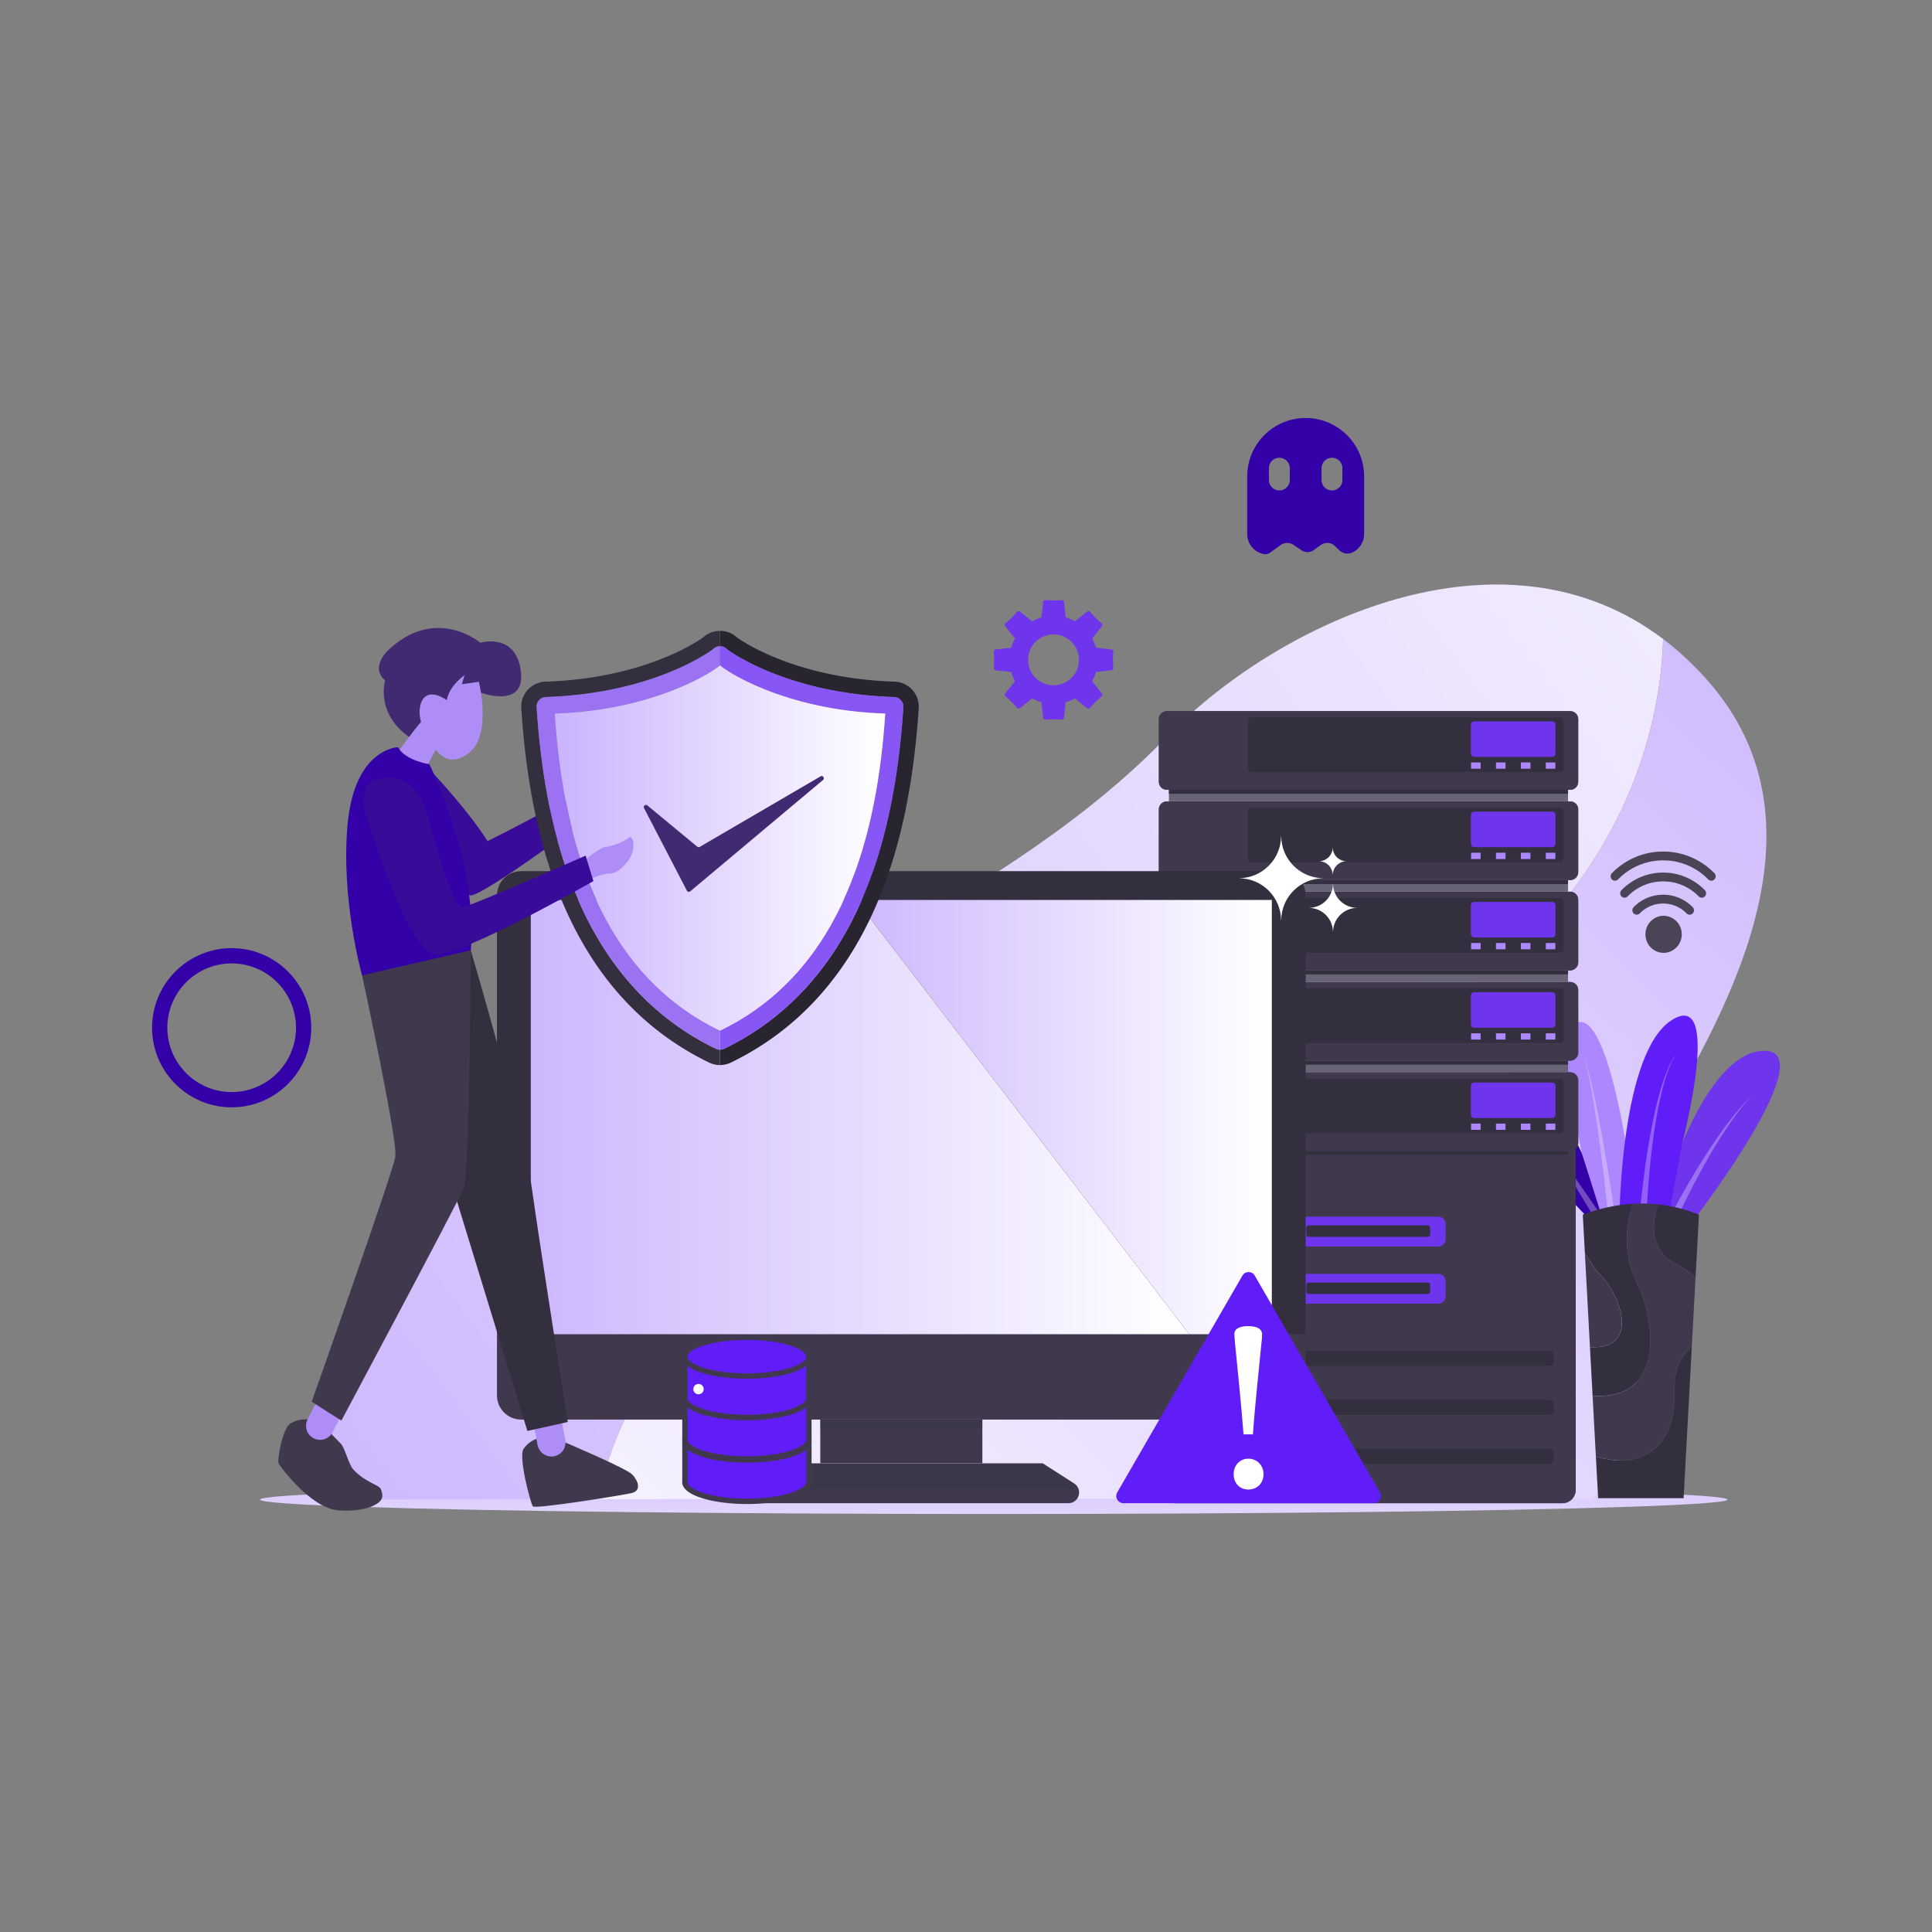 <svg xmlns="http://www.w3.org/2000/svg" viewBox="0 0 2000 2000"><rect x="0" y="0" width="2000" height="2000" fill="#808080" stroke="none"/><linearGradient id="a" x1="1028.679" x2="1028.679" y1="1480.152" y2="1679.587" gradientUnits="userSpaceOnUse"><stop class="stopColorb3cdfd svgShape" offset="0" stop-color="#cab3fd"/><stop class="stopColorffffff svgShape" offset=".987" stop-color="#fff"/></linearGradient><ellipse cx="1028.68" cy="1552.38" fill="url(#a)" rx="759.5" ry="14.9"/><linearGradient id="b" x1="223.516" x2="2218.627" y1="1688.727" y2="205.956" gradientUnits="userSpaceOnUse"><stop class="stopColorb3cdfd svgShape" offset="0" stop-color="#cab3fd"/><stop class="stopColorffffff svgShape" offset=".987" stop-color="#fff"/></linearGradient><path fill="url(#b)" d="M849.87 1257.82c91.84-53.91 195.15-85.11 298.75-109.76 132.29-31.48 271.44-54.98 382.65-133.24 113.42-79.81 186.09-214.67 190.44-353.28-40.91-30.95-85.61-47.78-131.46-53.83-117.29-15.49-242.11 39.41-330.23 108.33-19.52 15.27-37.24 31.22-52.67 47.25C1084.86 890.48 887 996.48 576.07 1142.52c-310.93 146.04-221.42 409.86-221.42 409.86s108.3-.23 262.87-.48h2.08c3.99-21.42 10.35-42.47 18.46-62.66 39.68-98.83 119.97-177.51 211.81-231.42z"/><linearGradient id="c" x1="2031.445" x2="594.714" y1="565.167" y2="2076.727" gradientUnits="userSpaceOnUse"><stop class="stopColorb3cdfd svgShape" offset="0" stop-color="#cab3fd"/><stop class="stopColorffffff svgShape" offset=".987" stop-color="#fff"/></linearGradient><path fill="url(#c)" d="M1647.82 1552.38c18.61-20.77 30.24-43.01 37.16-65.92 27.36-90.53-18.9-191.57.53-254.43 4.27-13.8 13.85-32.26 26.14-54.31 62.66-112.42 195.74-318.13 53.95-475.68-14.02-15.57-28.7-29.01-43.9-40.5-4.35 138.61-77.02 273.47-190.44 353.28-111.21 78.25-250.36 101.76-382.65 133.24-103.6 24.65-206.91 55.85-298.75 109.76-91.84 53.91-172.13 132.59-211.81 231.42-8.11 20.2-14.47 41.25-18.46 62.66 145.64-.23 331.9-.47 507.34-.54 232.71-.11 446.36.09 520.89 1.02z"/><ellipse cx="1722.15" cy="967.21" fill="#4a4456" class="color444c56 svgShape" rx="18.81" ry="19.17"/><path fill="#4a4456" d="M1691.13 939.09c-1.75 1.78-1.75 4.67 0 6.45a4.42 4.42 0 0 0 6.33 0 33.868 33.868 0 0 1 48.48 0c.87.89 2.02 1.34 3.17 1.34s2.29-.45 3.17-1.34c1.75-1.78 1.75-4.67 0-6.45-16.86-17.18-44.3-17.18-61.15 0z" class="color444c56 svgShape"/><path fill="#4a4456" d="M1721.7 903.29c-16.3 0-31.62 6.47-43.14 18.21-1.75 1.78-1.75 4.67 0 6.45a4.42 4.42 0 0 0 6.33 0c9.83-10.02 22.9-15.53 36.81-15.53s26.98 5.52 36.81 15.53c.87.89 2.02 1.34 3.17 1.34s2.29-.45 3.17-1.34c1.75-1.78 1.75-4.67 0-6.45-11.53-11.74-26.85-18.21-43.15-18.21z" class="color444c56 svgShape"/><path fill="#4a4456" d="M1774.75 903.91c-14.17-14.44-33.01-22.39-53.05-22.39s-38.88 7.95-53.05 22.39c-1.75 1.78-1.75 4.67 0 6.45a4.42 4.42 0 0 0 6.33 0c12.48-12.71 29.07-19.71 46.71-19.71 17.65 0 34.23 7 46.71 19.71.87.89 2.02 1.34 3.17 1.34s2.29-.45 3.17-1.34a4.609 4.609 0 0 0 .01-6.45z" class="color444c56 svgShape"/><path fill="#3400a7" d="M239.82 981.52c-45.42 0-82.38 36.96-82.38 82.38 0 45.43 36.96 82.38 82.38 82.38 45.43 0 82.38-36.95 82.38-82.38 0-45.42-36.96-82.38-82.38-82.38zm0 15.8c36.71 0 66.58 29.86 66.58 66.58 0 36.71-29.87 66.58-66.58 66.58-36.72 0-66.58-29.87-66.58-66.58-.01-36.71 29.86-66.58 66.58-66.58zm1111.8-564.6c-33.43 0-60.53 27.1-60.53 60.53v59.49c0 10.32 7.37 18.92 17.12 20.82 2.37.46 4.83-.14 6.78-1.57l10.5-7.65c4.05-2.95 9.52-3.05 13.68-.24l8.13 5.49a11.18 11.18 0 0 0 12.79-.2l7.25-5.23a11.354 11.354 0 0 1 14.51 1.03l4.61 4.44c3.58 3.46 8.94 4.44 13.45 2.33 7.23-3.38 12.24-10.72 12.24-19.23v-59.49c.01-33.42-27.1-60.52-60.53-60.52zm-16.43 64.17c0 5.96-4.83 10.8-10.8 10.8s-10.8-4.84-10.8-10.8v-12.21c0-5.96 4.84-10.8 10.8-10.8s10.8 4.84 10.8 10.8v12.21zm54.47 0c0 5.96-4.84 10.8-10.8 10.8-5.96 0-10.8-4.84-10.8-10.8v-12.21c0-5.96 4.84-10.8 10.8-10.8 5.96 0 10.8 4.84 10.8 10.8v12.21z" class="color00a79d svgShape"/><path fill="#6f35ed" d="M1715.27 1258.73s43.13-166.71 109.03-170.9-67.78 170.9-67.78 170.9h-41.25z" class="color5035ed svgShape"/><path fill="#ac87fd" d="M1682.36 1180.21s-18.46-120.68-45.59-122.25-14.54 62.36-4.85 107.94 15.99 92.82 15.99 92.82h37.31l-2.86-78.51z" class="color9892ff svgShape"/><path fill="#3400a7" d="M1637.39 1193.54s-28.25-63.79-57.32-59.08c-29.08 4.72-16.1 42.52 20.2 80.5 31.69 33.14 41.6 43.76 41.6 43.76h16.22l-20.7-65.18z" class="color00a79d svgShape"/><path fill="#fff" d="M1730.11 1256.98c5.83-11.16 11.93-22 18.21-32.78 6.3-10.75 12.76-21.4 19.56-31.78 6.82-10.37 13.76-20.65 21.29-30.43 7.51-9.78 15.38-19.28 24.11-27.77-8.33 8.95-15.72 18.81-22.74 28.93-7.04 10.11-13.47 20.7-19.77 31.36-6.28 10.67-12.21 21.59-17.97 32.59-5.73 11.01-11.33 22.16-16.54 33.39l-6.15-3.51zm-65.23 2.23c-2.9-28.19-6.27-56.39-10.12-84.49-1.97-14.04-4.09-28.06-6.5-42.02-2.52-13.92-5.1-27.89-9.42-41.33 4.86 13.23 8.02 27.12 11.12 40.94 2.98 13.87 5.68 27.8 8.22 41.77 5.01 27.96 9.52 55.99 13.59 84.15l-6.89.98zM1650.72 1260.86l-60.52-99.88 66.25 95.62z" class="colorffffff svgShape" opacity=".3"/><path fill="#611df7" d="M1676.5 1258.73s1.45-169.85 54.28-202.86c52.82-33.01 10.82 126.89 10.82 126.89l-14.22 75.97h-50.88z" class="colorf7941d svgShape"/><path fill="#fff" d="M1697.55 1256.74c1.22-14.48 2.84-28.8 4.72-43.13 1.91-14.31 4.09-28.58 6.75-42.75 2.67-14.16 5.75-28.26 9.78-42.05 2.02-6.89 4.25-13.72 6.99-20.32 2.74-6.58 5.89-13.04 10.08-18.66-3.96 5.81-6.82 12.36-9.28 19.02-2.45 6.68-4.4 13.56-6.12 20.49-3.45 13.87-5.94 28.01-8.03 42.19-2.08 14.19-3.68 28.46-5 42.76-1.29 14.29-2.33 28.66-2.96 42.92l-6.93-.47z" class="colorffffff svgShape" opacity=".3"/><path fill="#342f3f" d="M1717.08 1246.79c-4.74 12.05-7.5 26.96-1.67 41.11 8.84 21.46 24.64 18.56 39.8 34.88l3.54-65.4c-13.53-5.41-27.41-8.98-41.67-10.59zm-23.03 80.17c-15.05-31.26-9.95-62.25-4.16-80.83-16.6 1.03-33.71 4.69-51.38 11.26l2.16 40.02c5 8.64 11.28 17.89 18.59 25.38 17.91 18.38 38.84 74.78-13.34 71.78l2.72 50.35c72.76 4.95 67.52-72.03 45.41-117.96z" class="color2f353f svgShape"/><path fill="#40394e" d="M1659.26 1322.79c-7.31-7.5-13.59-16.75-18.59-25.38l5.25 97.16c52.18 2.99 31.25-53.4 13.34-71.78z" class="color39414e svgShape"/><path fill="#40394e" d="M1733.11 1445.15c-1.83-39.28 18.21-50.47 18.21-50.47l3.89-71.89c-15.16-16.33-30.96-13.42-39.8-34.88-5.83-14.16-3.07-29.06 1.67-41.11-8.91-1.01-17.97-1.23-27.19-.66-5.79 18.58-10.89 49.58 4.16 80.83 22.11 45.92 27.35 122.91-45.4 117.96l3.4 62.87c61.21 18.03 82.74-26.57 81.06-62.65z" class="color39414e svgShape"/><path fill="#342f3f" d="m1742.87 1550.95 8.45-156.27s-20.04 11.19-18.21 50.47c1.68 36.08-19.84 80.68-81.06 62.64l2.33 43.16h88.49z" class="color2f353f svgShape"/><path fill="#40394e" d="M1617.39 1556.09H1216c-7.62 0-13.79-6.17-13.79-13.79v-365.19h428.96v365.19c0 7.62-6.17 13.79-13.78 13.79z" class="color39414e svgShape"/><path fill="#342f3f" d="M1604.26 1464.7h-375.12c-2.1 0-3.8-1.7-3.8-3.8v-8.05c0-2.1 1.7-3.8 3.8-3.8h375.12c2.1 0 3.8 1.7 3.8 3.8v8.05c0 2.1-1.7 3.8-3.8 3.8zm0-50.72h-375.12c-2.1 0-3.8-1.7-3.8-3.8v-8.05c0-2.1 1.7-3.8 3.8-3.8h375.12c2.1 0 3.8 1.7 3.8 3.8v8.05c0 2.09-1.7 3.8-3.8 3.8zm0 101.45h-375.12c-2.1 0-3.8-1.7-3.8-3.8v-8.05c0-2.1 1.7-3.8 3.8-3.8h375.12c2.1 0 3.8 1.7 3.8 3.8v8.05c0 2.1-1.7 3.8-3.8 3.8z" class="color2f353f svgShape"/><path fill="#40394e" d="M1625.43 817.58h-417.46a8.33 8.33 0 0 1-8.33-8.33v-64.74c0-4.6 3.73-8.33 8.33-8.33h417.46c4.6 0 8.33 3.73 8.33 8.33v64.74c0 4.6-3.73 8.33-8.33 8.33z" class="color39414e svgShape"/><path fill="#696376" d="M1210.19 817.61h413.02v11.75h-413.02z" class="color636b76 svgShape"/><path fill="#342f3f" d="M1210.19 817.61h413.02v4.11h-413.02zM1295.43 799.29h319.41c2.09 0 3.78-1.69 3.78-3.78v-49.1c0-2.09-1.69-3.78-3.78-3.78h-319.41c-2.09 0-3.78 1.69-3.78 3.78v49.1c0 2.09 1.69 3.78 3.78 3.78z" class="color2f353f svgShape"/><path fill="#a17af5" d="M1606.85 783.5h-80.77c-1.89 0-3.42-1.53-3.42-3.42v-29.91c0-1.89 1.53-3.42 3.42-3.42h80.77c1.89 0 3.42 1.53 3.42 3.42v29.91c0 1.89-1.53 3.42-3.42 3.42z" class="color7acdf5 svgShape"/><path fill="#4d1bbc" d="M1522.83 789.27h9.9v6.51h-9.9zM1574.41 789.27h9.9v6.51h-9.9zM1548.62 789.27h9.9v6.51h-9.9zM1600.2 789.27h9.9v6.51h-9.9z" class="color1b75bc svgShape"/><path fill="#40394e" d="M1625.43 911.05h-417.46a8.33 8.33 0 0 1-8.33-8.33v-64.74c0-4.6 3.73-8.33 8.33-8.33h417.46c4.6 0 8.33 3.73 8.33 8.33v64.74c0 4.6-3.73 8.33-8.33 8.33z" class="color39414e svgShape"/><path fill="#696376" d="M1210.19 911.08h413.02v11.75h-413.02z" class="color636b76 svgShape"/><path fill="#342f3f" d="M1210.19 911.08h413.02v4.11h-413.02zM1295.43 892.76h319.41c2.09 0 3.78-1.69 3.78-3.78v-49.1c0-2.09-1.69-3.78-3.78-3.78h-319.41c-2.09 0-3.78 1.69-3.78 3.78v49.1c0 2.08 1.69 3.78 3.78 3.78z" class="color2f353f svgShape"/><path fill="#a17af5" d="M1606.85 876.97h-80.77c-1.89 0-3.42-1.53-3.42-3.42v-29.91c0-1.89 1.53-3.42 3.42-3.42h80.77c1.89 0 3.42 1.53 3.42 3.42v29.91c0 1.89-1.53 3.42-3.42 3.42z" class="color7acdf5 svgShape"/><path fill="#4d1bbc" d="M1522.83 882.74h9.9v6.51h-9.9zM1574.41 882.74h9.9v6.51h-9.9zM1548.62 882.74h9.9v6.51h-9.9zM1600.2 882.74h9.9v6.51h-9.9z" class="color1b75bc svgShape"/><path fill="#40394e" d="M1625.43 1004.52h-417.46a8.33 8.33 0 0 1-8.33-8.33v-64.74c0-4.6 3.73-8.33 8.33-8.33h417.46c4.6 0 8.33 3.73 8.33 8.33v64.74c0 4.6-3.73 8.33-8.33 8.33z" class="color39414e svgShape"/><path fill="#696376" d="M1210.19 1004.55h413.02v11.75h-413.02z" class="color636b76 svgShape"/><path fill="#342f3f" d="M1210.19 1004.55h413.02v4.11h-413.02zM1295.43 986.23h319.41c2.09 0 3.78-1.69 3.78-3.78v-49.1c0-2.09-1.69-3.78-3.78-3.78h-319.41c-2.09 0-3.78 1.69-3.78 3.78v49.1c0 2.08 1.69 3.78 3.78 3.78z" class="color2f353f svgShape"/><path fill="#a17af5" d="M1606.85 970.44h-80.77c-1.89 0-3.42-1.53-3.42-3.42v-29.91c0-1.89 1.53-3.42 3.42-3.42h80.77c1.89 0 3.42 1.53 3.42 3.42v29.91c0 1.89-1.53 3.42-3.42 3.42z" class="color7acdf5 svgShape"/><path fill="#4d1bbc" d="M1522.83 976.2h9.9v6.51h-9.9zM1574.41 976.2h9.9v6.51h-9.9zM1548.62 976.2h9.9v6.51h-9.9zM1600.2 976.2h9.9v6.51h-9.9z" class="color1b75bc svgShape"/><path fill="#40394e" d="M1625.43 1097.99h-417.46a8.33 8.33 0 0 1-8.33-8.33v-64.73c0-4.6 3.73-8.33 8.33-8.33h417.46c4.6 0 8.33 3.73 8.33 8.33v64.73c0 4.6-3.73 8.33-8.33 8.33z" class="color39414e svgShape"/><path fill="#696376" d="M1210.19 1098.01h413.02v11.75h-413.02z" class="color636b76 svgShape"/><path fill="#342f3f" d="M1210.19 1098.01h413.02v4.11h-413.02zM1295.43 1079.69h319.41c2.09 0 3.78-1.69 3.78-3.78v-49.1c0-2.09-1.69-3.78-3.78-3.78h-319.41c-2.09 0-3.78 1.69-3.78 3.78v49.1c0 2.09 1.69 3.78 3.78 3.78z" class="color2f353f svgShape"/><path fill="#a17af5" d="M1606.85 1063.91h-80.77c-1.89 0-3.42-1.53-3.42-3.42v-29.91c0-1.89 1.53-3.42 3.42-3.42h80.77c1.89 0 3.42 1.53 3.42 3.42v29.91c0 1.88-1.53 3.42-3.42 3.42z" class="color7acdf5 svgShape"/><path fill="#4d1bbc" d="M1522.83 1069.67h9.9v6.51h-9.9zM1574.41 1069.67h9.9v6.51h-9.9zM1548.62 1069.67h9.9v6.51h-9.9zM1600.2 1069.67h9.9v6.51h-9.9z" class="color1b75bc svgShape"/><path fill="#342f3f" d="M1210.19 1191.48h413.02v4.11h-413.02z" class="color2f353f svgShape"/><path fill="#40394e" d="M1625.43 1191.45h-417.46a8.33 8.33 0 0 1-8.33-8.33v-64.74c0-4.6 3.73-8.33 8.33-8.33h417.46c4.6 0 8.33 3.73 8.33 8.33v64.74c0 4.6-3.73 8.33-8.33 8.33z" class="color39414e svgShape"/><path fill="#342f3f" d="M1295.43 1173.16h319.41c2.09 0 3.78-1.69 3.78-3.78v-49.1c0-2.09-1.69-3.78-3.78-3.78h-319.41c-2.09 0-3.78 1.69-3.78 3.78v49.1c0 2.09 1.69 3.78 3.78 3.78z" class="color2f353f svgShape"/><path fill="#a17af5" d="M1606.85 1157.37h-80.77c-1.89 0-3.42-1.53-3.42-3.42v-29.91c0-1.89 1.53-3.42 3.42-3.42h80.77c1.89 0 3.42 1.53 3.42 3.42v29.91c0 1.89-1.53 3.42-3.42 3.42z" class="color7acdf5 svgShape"/><path fill="#4d1bbc" d="M1522.83 1163.14h9.9v6.51h-9.9zM1574.41 1163.14h9.9v6.51h-9.9zM1548.62 1163.14h9.9v6.51h-9.9zM1600.2 1163.14h9.9v6.51h-9.9z" class="color1b75bc svgShape"/><path fill="#7b40fb" d="M1488.98 1290.39h-144.57c-4.15 0-7.51-3.36-7.51-7.51v-15.87c0-4.15 3.36-7.51 7.51-7.51h144.57c4.15 0 7.51 3.36 7.51 7.51v15.87c0 4.15-3.36 7.51-7.51 7.51z" class="colorfbb040 svgShape"/><path fill="#342f3f" d="M1477.92 1280.39h-123.1c-1.41 0-2.55-1.14-2.55-2.55v-6.8c0-1.41 1.14-2.55 2.55-2.55h123.1c1.41 0 2.55 1.14 2.55 2.55v6.8a2.56 2.56 0 0 1-2.55 2.55z" class="color2f353f svgShape"/><path fill="#7b40fb" d="M1488.98 1349.59h-144.57c-4.15 0-7.51-3.36-7.51-7.51v-15.87c0-4.15 3.36-7.51 7.51-7.51h144.57c4.15 0 7.51 3.36 7.51 7.51v15.87c0 4.15-3.36 7.51-7.51 7.51z" class="colorfbb040 svgShape"/><path fill="#342f3f" d="M1477.92 1339.59h-123.1c-1.41 0-2.55-1.14-2.55-2.55v-6.8c0-1.41 1.14-2.55 2.55-2.55h123.1c1.41 0 2.55 1.14 2.55 2.55v6.8a2.56 2.56 0 0 1-2.55 2.55z" class="color2f353f svgShape"/><path fill="#40394e" d="M1617.39 1556.09H1216c-7.62 0-13.79-6.17-13.79-13.79v-365.19h428.96v365.19c0 7.62-6.17 13.79-13.78 13.79z" class="color39414e svgShape"/><path fill="#342f3f" d="M1604.36 1464.7h-364.7c-2.04 0-3.7-1.7-3.7-3.8v-8.05c0-2.1 1.66-3.8 3.7-3.8h364.7c2.04 0 3.7 1.7 3.7 3.8v8.05c0 2.1-1.66 3.8-3.7 3.8zm0-50.72h-364.7c-2.04 0-3.7-1.7-3.7-3.8v-8.05c0-2.1 1.66-3.8 3.7-3.8h364.7c2.04 0 3.7 1.7 3.7 3.8v8.05c0 2.09-1.66 3.8-3.7 3.8zm0 101.45h-364.7c-2.04 0-3.7-1.7-3.7-3.8v-8.05c0-2.1 1.66-3.8 3.7-3.8h364.7c2.04 0 3.7 1.7 3.7 3.8v8.05c0 2.1-1.66 3.8-3.7 3.8z" class="color2f353f svgShape"/><path fill="#40394e" d="M1625.43 817.58h-417.46a8.33 8.33 0 0 1-8.33-8.33v-64.74c0-4.6 3.73-8.33 8.33-8.33h417.46c4.6 0 8.33 3.73 8.33 8.33v64.74c0 4.6-3.73 8.33-8.33 8.33z" class="color39414e svgShape"/><path fill="#696376" d="M1210.19 817.61h413.02v11.75h-413.02z" class="color636b76 svgShape"/><path fill="#342f3f" d="M1210.19 817.61h413.02v4.11h-413.02zM1295.43 799.29h319.41c2.09 0 3.78-1.69 3.78-3.78v-49.1c0-2.09-1.69-3.78-3.78-3.78h-319.41c-2.09 0-3.78 1.69-3.78 3.78v49.1c0 2.09 1.69 3.78 3.78 3.78z" class="color2f353f svgShape"/><path fill="#6f35ed" d="M1606.85 783.5h-80.77c-1.89 0-3.42-1.53-3.42-3.42v-29.91c0-1.89 1.53-3.42 3.42-3.42h80.77c1.89 0 3.42 1.53 3.42 3.42v29.91c0 1.89-1.53 3.42-3.42 3.42z" class="color5035ed svgShape"/><path fill="#ac87fd" d="M1522.83 789.27h9.9v6.51h-9.9zM1574.41 789.27h9.9v6.51h-9.9zM1548.62 789.27h9.9v6.51h-9.9zM1600.2 789.27h9.9v6.51h-9.9z" class="color9892ff svgShape"/><path fill="#40394e" d="M1625.43 911.05h-417.46a8.33 8.33 0 0 1-8.33-8.33v-64.74c0-4.6 3.73-8.33 8.33-8.33h417.46c4.6 0 8.33 3.73 8.33 8.33v64.74c0 4.6-3.73 8.33-8.33 8.33z" class="color39414e svgShape"/><path fill="#696376" d="M1210.19 911.08h413.02v11.75h-413.02z" class="color636b76 svgShape"/><path fill="#342f3f" d="M1210.19 911.08h413.02v4.11h-413.02zM1295.43 892.76h319.41c2.09 0 3.78-1.69 3.78-3.78v-49.1c0-2.09-1.69-3.78-3.78-3.78h-319.41c-2.09 0-3.78 1.69-3.78 3.78v49.1c0 2.08 1.69 3.78 3.78 3.78z" class="color2f353f svgShape"/><path fill="#6f35ed" d="M1606.85 876.97h-80.77c-1.89 0-3.42-1.53-3.42-3.42v-29.91c0-1.89 1.53-3.42 3.42-3.42h80.77c1.89 0 3.42 1.53 3.42 3.42v29.91c0 1.89-1.53 3.42-3.42 3.42z" class="color5035ed svgShape"/><path fill="#ac87fd" d="M1522.83 882.74h9.9v6.51h-9.9zM1574.41 882.74h9.9v6.51h-9.9zM1548.62 882.74h9.9v6.51h-9.9zM1600.2 882.74h9.9v6.51h-9.9z" class="color9892ff svgShape"/><path fill="#40394e" d="M1625.43 1004.52h-417.46a8.33 8.33 0 0 1-8.33-8.33v-64.74c0-4.6 3.73-8.33 8.33-8.33h417.46c4.6 0 8.33 3.73 8.33 8.33v64.74c0 4.6-3.73 8.33-8.33 8.33z" class="color39414e svgShape"/><path fill="#696376" d="M1210.19 1004.55h413.02v11.75h-413.02z" class="color636b76 svgShape"/><path fill="#342f3f" d="M1210.19 1004.55h413.02v4.11h-413.02zM1295.43 986.23h319.41c2.09 0 3.78-1.69 3.78-3.78v-49.1c0-2.09-1.69-3.78-3.78-3.78h-319.41c-2.09 0-3.78 1.69-3.78 3.78v49.1c0 2.08 1.69 3.78 3.78 3.78z" class="color2f353f svgShape"/><path fill="#6f35ed" d="M1606.85 970.44h-80.77c-1.89 0-3.42-1.53-3.42-3.42v-29.91c0-1.89 1.53-3.42 3.42-3.42h80.77c1.89 0 3.42 1.53 3.42 3.42v29.91c0 1.89-1.53 3.42-3.42 3.42z" class="color5035ed svgShape"/><path fill="#ac87fd" d="M1522.83 976.2h9.9v6.51h-9.9zM1574.41 976.2h9.9v6.51h-9.9zM1548.62 976.2h9.9v6.51h-9.9zM1600.2 976.2h9.9v6.51h-9.9z" class="color9892ff svgShape"/><path fill="#40394e" d="M1625.43 1097.99h-417.46a8.33 8.33 0 0 1-8.33-8.33v-64.73c0-4.6 3.73-8.33 8.33-8.33h417.46c4.6 0 8.33 3.73 8.33 8.33v64.73c0 4.6-3.73 8.33-8.33 8.33z" class="color39414e svgShape"/><path fill="#696376" d="M1210.19 1098.01h413.02v11.75h-413.02z" class="color636b76 svgShape"/><path fill="#342f3f" d="M1210.19 1098.01h413.02v4.11h-413.02zM1295.43 1079.69h319.41c2.09 0 3.78-1.69 3.78-3.78v-49.1c0-2.09-1.69-3.78-3.78-3.78h-319.41c-2.09 0-3.78 1.69-3.78 3.78v49.1c0 2.09 1.69 3.78 3.78 3.78z" class="color2f353f svgShape"/><path fill="#6f35ed" d="M1606.85 1063.91h-80.77c-1.89 0-3.42-1.53-3.42-3.42v-29.91c0-1.89 1.53-3.42 3.42-3.42h80.77c1.89 0 3.42 1.53 3.42 3.42v29.91c0 1.88-1.53 3.42-3.42 3.42z" class="color5035ed svgShape"/><path fill="#ac87fd" d="M1522.83 1069.67h9.9v6.51h-9.9zM1574.41 1069.67h9.9v6.51h-9.9zM1548.62 1069.67h9.9v6.51h-9.9zM1600.2 1069.67h9.9v6.51h-9.9z" class="color9892ff svgShape"/><path fill="#342f3f" d="M1210.19 1191.48h413.02v4.11h-413.02z" class="color2f353f svgShape"/><path fill="#40394e" d="M1625.43 1191.45h-417.46a8.33 8.33 0 0 1-8.33-8.33v-64.74c0-4.6 3.73-8.33 8.33-8.33h417.46c4.6 0 8.33 3.73 8.33 8.33v64.74c0 4.6-3.73 8.33-8.33 8.33z" class="color39414e svgShape"/><path fill="#342f3f" d="M1295.43 1173.16h319.41c2.09 0 3.78-1.69 3.78-3.78v-49.1c0-2.09-1.69-3.78-3.78-3.78h-319.41c-2.09 0-3.78 1.69-3.78 3.78v49.1c0 2.09 1.69 3.78 3.78 3.78z" class="color2f353f svgShape"/><path fill="#6f35ed" d="M1606.85 1157.37h-80.77c-1.89 0-3.42-1.53-3.42-3.42v-29.91c0-1.89 1.53-3.42 3.42-3.42h80.77c1.89 0 3.42 1.53 3.42 3.42v29.91c0 1.89-1.53 3.42-3.42 3.42z" class="color5035ed svgShape"/><path fill="#ac87fd" d="M1522.83 1163.14h9.9v6.51h-9.9zM1574.41 1163.14h9.9v6.51h-9.9zM1548.62 1163.14h9.9v6.51h-9.9zM1600.2 1163.14h9.9v6.51h-9.9z" class="color9892ff svgShape"/><path fill="#6f35ed" d="M1488.98 1290.39h-144.57c-4.15 0-7.51-3.36-7.51-7.51v-15.87c0-4.15 3.36-7.51 7.51-7.51h144.57c4.15 0 7.51 3.36 7.51 7.51v15.87c0 4.15-3.36 7.51-7.51 7.51z" class="color5035ed svgShape"/><path fill="#342f3f" d="M1477.92 1280.39h-123.1c-1.41 0-2.55-1.14-2.55-2.55v-6.8c0-1.41 1.14-2.55 2.55-2.55h123.1c1.41 0 2.55 1.14 2.55 2.55v6.8a2.56 2.56 0 0 1-2.55 2.55z" class="color2f353f svgShape"/><path fill="#6f35ed" d="M1488.98 1349.59h-144.57c-4.15 0-7.51-3.36-7.51-7.51v-15.87c0-4.15 3.36-7.51 7.51-7.51h144.57c4.15 0 7.51 3.36 7.51 7.51v15.87c0 4.15-3.36 7.51-7.51 7.51z" class="color5035ed svgShape"/><path fill="#342f3f" d="M1477.92 1339.59h-123.1c-1.41 0-2.55-1.14-2.55-2.55v-6.8c0-1.41 1.14-2.55 2.55-2.55h123.1c1.41 0 2.55 1.14 2.55 2.55v6.8a2.56 2.56 0 0 1-2.55 2.55z" class="color2f353f svgShape"/><path fill="#40394e" d="M1114.47 1537.87c-.69-.79-1.51-1.51-2.49-2.14l-32.54-20.86h-292.8l-32.54 20.86c-.98.63-1.81 1.36-2.49 2.14-5.88 6.72-1.4 18.22 8.59 18.22H1105.9c9.97 0 14.45-11.5 8.57-18.22z" class="color39414e svgShape"/><path fill="#342f3f" d="M1351.62 926.87c0-13.84-11.22-25.05-25.05-25.05H539.5c-13.84 0-25.05 11.22-25.05 25.05v454.31h837.17V926.87z" class="color2f353f svgShape"/><linearGradient id="d" x1="549.494" x2="1231.775" y1="1156.804" y2="1156.804" gradientUnits="userSpaceOnUse"><stop class="stopColorb7d6fd svgShape" offset="0" stop-color="#cdb7fd"/><stop class="stopColorffffff svgShape" offset=".987" stop-color="#fff"/></linearGradient><path fill="url(#d)" d="M549.49 931.62v450.37h682.28L886.1 931.62z"/><linearGradient id="e" x1="886.101" x2="1316.581" y1="1156.804" y2="1156.804" gradientUnits="userSpaceOnUse"><stop class="stopColorb7d6fd svgShape" offset="0" stop-color="#cdb7fd"/><stop class="stopColorffffff svgShape" offset=".987" stop-color="#fff"/></linearGradient><path fill="url(#e)" d="M1316.58 931.62H886.1l345.67 450.37h84.81z"/><path fill="#40394e" d="M849.14 1469.6h167.79v45.13H849.14z" class="color39414e svgShape"/><path fill="#342f3f" d="M849.14 1469.6h167.79v9.46H849.14zM760.19 1541.79H1105.89c3.7 0 6.65-1.59 8.59-3.92-.69-.79-1.51-1.51-2.49-2.14l-32.54-20.86H786.64l-32.54 20.86c-.98.63-1.81 1.36-2.49 2.14 1.93 2.34 4.88 3.92 8.58 3.92z" class="color2f353f svgShape" opacity=".3"/><path fill="#40394e" d="M539.5 1469.55h787.07c13.84 0 25.05-11.22 25.05-25.05v-63.31H514.45v63.31c0 13.83 11.22 25.05 25.05 25.05z" class="color39414e svgShape"/><path fill="#611df7" d="M1286.14 1320.52 1156.54 1545c-2.85 4.93.71 11.09 6.4 11.09h259.2c5.69 0 9.25-6.16 6.4-11.09l-129.6-224.48c-2.84-4.93-9.95-4.93-12.8 0z" class="colorf7941d svgShape"/><path fill="#fff" d="M1292.3 1541.96c-8.98 0-15.22-6.49-15.22-15.97 0-8.98 6.24-15.97 15.22-15.97s15.72 6.98 15.72 15.97c-.01 9.48-6.74 15.97-15.72 15.97zm-.25-169.15c6.74 0 14.22 1.5 14.47 8.48 0 2.5-.25 5.99-.75 9.73-1.75 19.21-6.74 64.12-8.73 93.81h-9.73c-2.25-29.69-6.74-73.35-8.73-93.56-.25-3.24-.75-7.73-.75-10.23 0-6.49 7.23-8.23 14.22-8.23z" class="colorffffff svgShape"/><path fill="#6f35ed" d="M1152.49 674.77c.11-1.24-.77-2.35-2.01-2.48-5.33-.59-10.66-1.18-15.99-1.76-.96-3.37-2.3-6.59-3.97-9.6 3.35-4.18 6.7-8.37 10.06-12.55.78-.97.62-2.38-.33-3.18-4.25-3.57-8.18-7.5-11.75-11.75-.8-.96-2.21-1.11-3.18-.33-4.18 3.35-8.37 6.7-12.55 10.06a45.256 45.256 0 0 0-9.6-3.97l-1.77-15.99a2.277 2.277 0 0 0-2.48-2.01c-5.53.48-11.09.48-16.62 0-1.24-.11-2.35.77-2.48 2.01-.59 5.33-1.18 10.66-1.76 15.99-3.38.96-6.59 2.3-9.6 3.97-4.18-3.35-8.37-6.7-12.55-10.06-.97-.78-2.38-.62-3.18.33a96.599 96.599 0 0 1-11.75 11.75c-.95.8-1.11 2.21-.33 3.18 3.35 4.18 6.7 8.37 10.06 12.55a45.256 45.256 0 0 0-3.97 9.6c-5.33.59-10.66 1.18-15.99 1.76a2.277 2.277 0 0 0-2.01 2.48c.48 5.53.48 11.09 0 16.62-.11 1.24.78 2.35 2.01 2.48l15.99 1.77c.96 3.38 2.3 6.59 3.97 9.6-3.35 4.18-6.7 8.37-10.06 12.55-.78.97-.62 2.38.33 3.18 4.25 3.57 8.18 7.5 11.75 11.75.8.95 2.21 1.11 3.18.33 4.18-3.35 8.37-6.7 12.55-10.06 3.01 1.67 6.22 3.01 9.6 3.97.59 5.33 1.18 10.66 1.76 15.99a2.277 2.277 0 0 0 2.48 2.01c5.53-.48 11.09-.48 16.62 0 1.24.11 2.35-.77 2.48-2.01l1.77-15.99c3.38-.96 6.59-2.3 9.6-3.97 4.18 3.35 8.37 6.7 12.55 10.06.97.78 2.38.62 3.18-.33 3.57-4.25 7.5-8.18 11.75-11.75.95-.8 1.11-2.21.33-3.18-3.35-4.18-6.7-8.37-10.06-12.55 1.67-3.01 3.01-6.22 3.97-9.6l15.99-1.77a2.277 2.277 0 0 0 2.01-2.48c-.48-5.52-.48-11.09 0-16.62zm-61.9 34.64c-14.54 0-26.32-11.79-26.32-26.32 0-14.54 11.79-26.32 26.32-26.32 14.54 0 26.33 11.79 26.33 26.32-.01 14.53-11.79 26.32-26.33 26.32z" class="color5035ed svgShape"/><path fill="#fff" d="m1379.61 905.77.05-.05c.08-7.79 6.38-14.1 14.17-14.17l.01-.01c-7.82-.07-14.14-6.4-14.19-14.23l-.05.05c-.08 7.79-6.38 14.1-14.17 14.17l-.01.01c7.81.07 14.14 6.41 14.19 14.23zm.35 9.16-.09.09c-.14 13.64-11.17 24.67-24.8 24.8l-.02.02c13.68.12 24.74 11.21 24.83 24.9l.09-.09c.14-13.64 11.17-24.67 24.8-24.8l.02-.02c-13.68-.13-24.74-11.21-24.83-24.9zm-10.28-5.81c-23.89-.22-43.21-19.57-43.37-43.48l-.16.16c-.24 23.82-19.5 43.09-43.32 43.32l-.04.04c23.89.22 43.21 19.57 43.37 43.48l.16-.16c.24-23.82 19.5-43.09 43.32-43.32l.04-.04z" class="colorffffff svgShape"/><path fill="#ae8df7" d="M611.51 840.19s11.45-5.81 19.46-5.66 19.88-10.7 23.36-21.23c3.47-10.53-.02-19.53-4.1-15.61-4.08 3.93-17.46 8.7-23.59 9.27s-24.93 16.65-24.93 16.65l9.8 16.58z" class="colorf7ce8d svgShape"/><path fill="#380b99" d="M449.2 801.36s35.45 37.73 55.53 69.35c29.61-14.56 99.88-52.2 99.88-52.2l9.68 24.09s-112.19 83.82-126.93 84.32c-14.76.51-51.53-126.64-38.16-125.56z" class="color0b998b svgShape"/><path fill="#282430" d="M944.42 714.14c-4.7-5.18-11.39-8.28-18.37-8.5-101-3.25-156.78-41.17-162.98-45.61-2.6-2.43-5.7-4.33-9.07-5.53-2.86-1.01-5.8-1.44-8.72-1.44v15.9c1.14-.01 2.29.16 3.4.55 1.56.55 2.91 1.47 3.99 2.63 2.52 1.97 61.98 45.84 172.86 49.41 2.7.09 5.25 1.27 7.07 3.27a9.95 9.95 0 0 1 2.56 7.36c-5.27 79.87-19.44 145.3-43.33 200.02-31.08 71.22-78.91 122.84-142.15 153.41-1.38.67-2.86.99-4.34.99-.02 0-.04-.01-.06-.01v15.93h.06c3.88 0 7.78-.9 11.28-2.58 66.76-32.28 117.17-86.58 149.82-161.38 24.63-56.44 39.23-123.6 44.62-205.33.47-6.94-1.95-13.91-6.64-19.09z" class="color242930 svgShape"/><path fill="#342f3f" d="M740.79 1085.51c-63.13-30.59-110.88-82.17-141.93-153.31-23.88-54.72-38.06-120.15-43.33-200.02-.18-2.7.75-5.35 2.56-7.36 1.81-2 4.37-3.18 7.07-3.27 111.05-3.57 170.52-47.57 172.88-49.42 1.9-2.05 4.54-3.15 7.25-3.17v-15.9c-6.48.01-12.81 2.4-17.65 6.95-6.39 4.57-62.2 42.38-162.99 45.62-6.98.22-13.67 3.32-18.36 8.49s-7.12 12.13-6.66 19.1c5.4 81.74 19.99 148.91 44.62 205.35 32.59 74.67 82.87 128.91 149.45 161.21 3.57 1.8 7.57 2.75 11.58 2.76v-15.93a9.891 9.891 0 0 1-4.49-1.1z" class="color2f353f svgShape"/><path fill="#8856f4" d="M745.35 688.65c3.23 3.97 64.83 46.62 171.07 50.04-8.14 123.29-42.67 266.15-171.07 328.23l-.06-.03v19.73c.02 0 .04.01.06.01 1.48 0 2.97-.33 4.34-.99 63.24-30.58 111.07-82.19 142.15-153.41 23.88-54.73 38.06-120.15 43.33-200.02.18-2.7-.75-5.35-2.56-7.36-1.81-2-4.37-3.18-7.07-3.27-110.88-3.58-170.34-47.46-172.86-49.43a10.021 10.021 0 0 0-3.99-2.63c-1.11-.4-2.26-.56-3.4-.55v19.74l.06-.06z" class="color5692f4 svgShape"/><path fill="#9a72f2" d="M565.16 721.56c-2.7.09-5.25 1.27-7.07 3.27a9.95 9.95 0 0 0-2.56 7.36c5.27 79.87 19.44 145.3 43.33 200.02 31.05 71.14 78.8 122.72 141.93 153.31a9.9 9.9 0 0 0 4.5 1.1v-19.73c-128.35-62.1-162.88-204.93-171.01-328.2 105.83-3.41 167.34-45.72 171.01-49.97v-19.74c-2.71.02-5.35 1.12-7.25 3.17-2.35 1.84-61.83 45.84-172.88 49.41z" class="color72a3f2 svgShape"/><linearGradient id="f" x1="574.281" x2="916.425" y1="877.783" y2="877.783" gradientUnits="userSpaceOnUse"><stop class="stopColorb3cdfd svgShape" offset="0" stop-color="#cab3fd"/><stop class="stopColorffffff svgShape" offset=".987" stop-color="#fff"/></linearGradient><path fill="url(#f)" d="M745.35 688.65c-.01.01-.05.04-.06.06-3.67 4.25-65.18 46.57-171.01 49.97 8.14 123.27 42.66 266.11 171.01 328.2l.06.03c128.4-62.08 162.94-204.95 171.07-328.23-106.24-3.41-167.84-46.07-171.07-50.03z"/><path fill="#412a72" d="m666.7 836.58 44.37 85.44a2.27 2.27 0 0 0 3.48.69L852 807.41c2.13-1.79-.2-5.11-2.61-3.7l-125.02 72.98c-.82.48-1.86.4-2.59-.21l-51.61-42.69c-1.91-1.58-4.61.6-3.47 2.79z" class="color2a2a72 svgShape"/><path fill="#ae8df7" d="M495.74 705.68s13.31 53.34-8.97 72.57c-22.28 19.23-35.64-2.27-35.64-2.27l-9.96 18.51-28.95-16.25s17.81-24.83 23.55-30.89c-4.49-15.07.63-39.89 26.68-22.66 2.62-15.06 18.44-25.87 18.44-25.87l-2.64 9.46 17.49-2.6z" class="colorf7ce8d svgShape"/><path fill="#412a72" d="m495.74 705.68-17.48 2.6 2.64-9.46s-15.82 10.82-18.44 25.87c-26.05-17.24-31.17 7.59-26.68 22.66-2.57 2.71-7.55 9.18-12.27 15.5-35.22-24.49-24.82-58.54-24.82-58.54s-15.18-10.03 1.14-29.3c50.14-49.77 97.43-9.67 97.43-9.67s34.62-10.41 41.42 26.06c8.16 43.78-40.75 25.71-40.75 25.71-1.07-6.88-2.19-11.43-2.19-11.43z" class="color2a2a72 svgShape"/><path fill="#3400a7" d="M412.01 773.49s-44.65.93-52.09 79.06 14.88 157.19 14.88 157.19 76.27-5.58 112.55-26.04c8.37-87.43-42.79-192.54-42.79-192.54s-25.11-3.72-32.55-17.67z" class="color00a79d svgShape"/><path fill="#ae8df7" d="M611.51 910.01s11.45-5.81 19.46-5.66 19.88-10.7 23.36-21.23c3.47-10.53-.02-19.53-4.1-15.61-4.08 3.93-17.46 8.7-23.59 9.27s-24.93 16.65-24.93 16.65l9.8 16.58zM316.31 1484.65l16.96 8.61a5.05 5.05 0 0 0 6.79-2.22l14.59-28.72-25.97-13.19-14.59 28.72c-1.26 2.49-.26 5.53 2.22 6.8z" class="colorf7ce8d svgShape"/><path fill="#40394e" d="M300.43 1473.79c8.39-5.62 17.98-4.41 17.98-4.41-3.64 7.17-.78 15.94 6.39 19.58 6.46 3.28 14.21 1.27 18.35-4.41 0 0 3.97 4.03 9.71 9.97 4.21 4.36 7.93 21.43 13.16 27 12.37 13.18 26.6 15.72 28.23 19.92 3.27 8.39 1.69 12.75-8.05 17.42-5.1 2.45-18.38 6.25-36.57 4.58-28.51-2.62-60.86-46.72-61.43-48.94-.95-3.69 3.83-35.09 12.23-40.71z" class="color39414e svgShape"/><path fill="#ae8df7" d="m564.36 1509.34 18.67-3.65a5.06 5.06 0 0 0 3.99-5.93l-6.18-31.61-28.58 5.59 6.18 31.61a5.037 5.037 0 0 0 5.92 3.99z" class="colorf7ce8d svgShape"/><path fill="#40394e" d="M542.01 1499.8c4.17-6.25 10.39-9.25 13.31-10.38l1.29 6.6c1.54 7.89 9.19 13.04 17.09 11.49 6.72-1.32 11.44-7.07 11.74-13.62.04-.16.12-.31.16-.47 0 0 62.73 26.55 68.95 33.05 6.23 6.5 9.75 16.78-.79 19.18-10.54 2.39-99.9 16.76-102.17 13.71-2.28-3.03-15.19-51.16-9.58-59.56z" class="color39414e svgShape"/><path fill="#342f3f" d="M487.35 983.7s54.88 186.03 63.25 246.49c8.37 60.46 37.21 241.84 37.21 241.84l-41.86 9.3s-66.97-218.58-76.27-248.81c-9.3-30.23-29.76-208.82-29.76-208.82l47.43-40z" class="color2f353f svgShape"/><path fill="#380b99" d="M377.75 840.34s-8.06-30.02 14.65-34.42 41.74 4.39 51.99 43.94c10.25 39.54 26.22 90.29 34.42 89.34 8.2-.95 127.42-53.46 127.42-53.46l8.06 26.36s-136.21 77.63-164.04 76.16c-27.83-1.46-72.5-147.92-72.5-147.92z" class="color0b998b svgShape"/><path fill="#40394e" d="M374.8 1009.74s37.21 171.15 34.42 187.89c-2.79 16.74-86.54 253.46-86.54 253.46l30.69 19.53s120.02-224.63 126.54-240.44c6.51-15.81 7.44-246.49 7.44-246.49l-112.55 26.05z" class="color39414e svgShape"/><path fill="#611df7" d="M837.37 1489.16v-40.61c.06-.37.1-.74.1-1.11v-.18c0-.37-.04-.74-.1-1.11v-40.61c.06-.37.1-.74.1-1.11 0-11.08-28.77-20.06-64.25-20.06-35.49 0-64.25 8.98-64.25 20.06 0 .37.04.74.1 1.11v40.61c-.06.37-.1.74-.1 1.11v.18c0 .37.04.74.1 1.11v40.61c-.06.37-.1.74-.1 1.11 0 .17.01.34.02.51-.01.17-.02.34-.02.51 0 .37.04.74.1 1.11v40.61c-.06.37-.1.74-.1 1.11 0 11.08 28.77 20.06 64.25 20.06 35.49 0 64.25-8.98 64.25-20.06 0-.37-.04-.74-.1-1.11v-40.61c.06-.37.1-.74.1-1.11 0-.17-.01-.34-.02-.51.01-.17.02-.34.02-.51 0-.37-.03-.74-.1-1.11z" class="colorf7941d svgShape"/><path fill="#40394e" d="M840.14 1445.92v-40.23c.06-.43.1-.86.1-1.27 0-14.83-34.53-22.84-67.03-22.84-32.49 0-67.03 8-67.03 22.84 0 .42.04.85.1 1.27v40.23c-.07.45-.1.9-.1 1.33v.19c0 .42.04.84.1 1.27v40.23c-.07.45-.1.9-.1 1.33 0 .17.01.34.02.51-.01.17-.02.34-.02.51 0 .42.04.85.1 1.27v40.23c-.07.45-.1.9-.1 1.33 0 14.83 34.53 22.84 67.03 22.84 32.49 0 67.03-8 67.03-22.84 0-.44-.03-.88-.1-1.33v-40.23c.06-.43.1-.86.1-1.27 0-.17-.01-.34-.02-.51.01-.17.02-.34.02-.51 0-.44-.03-.88-.1-1.33v-40.23c.06-.43.1-.86.1-1.27v-.19c0-.44-.03-.88-.1-1.33zm-22.31 99.74c-11.88 3.71-27.72 5.75-44.61 5.75s-32.73-2.04-44.61-5.75c-10.41-3.25-16.87-7.67-16.87-11.54 0-.2.02-.41.06-.63.03-.16.04-.32.04-.48v-32.09l.12.09c.18.14.37.28.57.42l.23.17c.27.19.55.38.83.57.01.01.03.02.04.03.27.18.54.35.82.52.09.06.18.11.28.17.2.12.41.25.62.37.11.06.21.12.32.18.2.11.41.23.62.34.11.06.21.11.32.17.24.12.47.25.71.37.08.04.15.08.23.12.32.16.64.31.96.47.07.03.13.06.2.09.26.12.52.24.78.35.11.05.22.1.34.15.22.1.44.19.66.29l.36.15c.22.09.45.18.67.27.11.04.22.09.33.13.28.11.55.22.83.32.06.02.11.04.17.06.33.13.67.25 1 .37.09.03.19.07.28.1.24.09.48.17.72.25l.36.12c.22.07.44.15.66.22l.36.12.68.21c.1.03.21.07.31.1.33.1.65.2.97.29 12.24 3.63 28.23 5.63 45.03 5.63s32.8-2 45.03-5.63c.32-.1.64-.19.97-.29.1-.03.21-.07.31-.1.23-.07.45-.14.68-.22l.36-.12c.22-.07.44-.14.66-.22.12-.04.24-.08.35-.12.24-.08.49-.17.73-.25.09-.03.18-.06.28-.1.34-.12.67-.24 1.01-.37.06-.02.11-.04.17-.06.28-.11.56-.21.84-.32.11-.04.22-.09.33-.13.23-.09.45-.18.68-.28.12-.05.24-.1.35-.15.22-.09.45-.19.67-.29.11-.05.22-.1.33-.14.27-.12.53-.24.79-.36a43.035 43.035 0 0 0 1.16-.56c.07-.04.14-.07.22-.11.24-.12.49-.25.73-.38.1-.05.21-.11.31-.16.21-.11.42-.23.63-.35.11-.06.21-.12.31-.18.21-.12.42-.25.63-.37.09-.05.18-.11.27-.16.28-.17.57-.35.84-.53.01 0 .01-.01.02-.01.29-.19.56-.38.84-.57.07-.05.14-.11.22-.16.2-.14.39-.29.58-.43.04-.03.08-.06.11-.09v32.09c0 .16.01.32.04.48.04.22.06.43.06.63-.03 3.87-6.5 8.29-16.9 11.54zm16.86-55.1c-.01.12-.03.23-.05.34-.26 1.47-2.31 6.61-17.97 11.26-11.74 3.48-27.17 5.4-43.45 5.4s-31.72-1.92-43.46-5.4c-15.65-4.64-17.71-9.79-17.97-11.26-.02-.12-.04-.23-.05-.35-.01-.1-.01-.19-.01-.29 0-.2.02-.41.06-.63.03-.16.04-.32.04-.48v-32.09c.04.03.09.06.13.1.17.13.35.26.53.39.09.07.18.13.27.2.27.19.53.37.81.56.05.03.1.06.14.09.24.15.47.31.72.45.11.07.21.13.32.19.19.11.38.23.57.34.12.07.24.14.36.2.19.11.38.21.57.31.12.06.24.13.36.19.21.11.43.22.65.33.1.05.19.1.29.15.31.15.62.31.94.45l.27.12c.23.11.47.22.7.32.12.06.25.11.38.16.21.09.41.18.62.27.13.06.26.11.39.16.21.09.42.17.64.26l.36.15.78.3c.07.03.15.06.22.08.33.12.66.25.99.36.1.04.2.07.3.11.24.08.47.17.7.25.12.04.25.08.37.13.22.07.43.14.64.21.12.04.25.08.37.12.23.07.45.14.67.21.1.03.21.07.31.1.33.1.65.2.97.29 12.24 3.63 28.23 5.63 45.03 5.63s32.8-2 45.03-5.63c.32-.09.64-.19.97-.29.1-.03.21-.07.31-.1.23-.07.45-.14.68-.22l.36-.12c.22-.07.44-.14.66-.22.12-.04.24-.08.35-.12.24-.08.49-.17.73-.25.09-.03.18-.06.28-.1.34-.12.67-.24 1.01-.37.06-.02.11-.04.17-.06.28-.11.56-.21.84-.32.11-.04.22-.09.33-.13.23-.09.45-.18.68-.28l.36-.15c.22-.09.45-.19.67-.29.11-.05.22-.1.33-.14.27-.12.53-.24.79-.36a43.035 43.035 0 0 0 1.16-.56c.07-.04.15-.08.22-.11.24-.12.48-.25.72-.37.1-.05.21-.11.31-.17.21-.11.42-.23.62-.34.11-.06.21-.12.32-.18.21-.12.42-.24.63-.37.09-.05.18-.11.27-.16.28-.17.56-.35.83-.53.01-.01.02-.01.03-.02.28-.19.56-.38.83-.57.08-.05.15-.11.22-.16.19-.14.38-.28.57-.43l.12-.09v32.09c0 .16.01.32.04.48.04.22.06.43.06.63 0 .14-.01.23-.01.33zm-.05-43.94c.04.21.06.41.06.6v.09c0 .06-.01.11-.02.17h-.08v.6c-.01.02-.01.05-.02.07-.01.03-.01.05-.02.08l-.03.1c-.01.03-.02.06-.03.08-.01.04-.03.07-.04.11l-.03.09c-.02.04-.03.08-.05.12-.01.03-.03.07-.04.1-.02.04-.04.09-.06.13-.02.04-.03.07-.05.11-.02.05-.05.09-.08.14l-.06.12c-.03.05-.06.11-.1.16-.02.04-.04.07-.07.11-.06.09-.12.19-.19.28-.02.04-.05.07-.08.11-.04.06-.09.13-.14.19-.03.04-.07.09-.11.14-.05.06-.09.12-.14.18-.04.05-.09.1-.13.15l-.15.18c-.05.05-.1.11-.15.16-.06.06-.11.12-.17.18l-.17.17c-.06.06-.12.12-.19.18-.06.06-.12.11-.18.17-.07.06-.14.13-.21.19-.07.06-.14.12-.2.18-.08.06-.15.13-.23.19-.07.06-.15.12-.23.18-.08.06-.16.13-.25.2l-.25.19c-.09.07-.18.13-.27.2-.09.06-.18.13-.27.19l-.29.2c-.1.07-.2.13-.3.2-.1.07-.21.14-.32.21-.1.07-.21.13-.32.2-.11.07-.23.14-.35.21-.11.07-.23.13-.34.2-.12.07-.25.14-.38.21-.12.07-.24.13-.37.2s-.27.14-.41.22c-.13.07-.26.14-.39.2-.14.07-.29.15-.44.22-.14.07-.28.14-.42.2-.16.07-.32.15-.48.22-.15.07-.29.14-.44.2-.17.08-.34.15-.52.23-.15.07-.31.14-.47.2-.18.08-.37.15-.56.23-.16.07-.32.13-.49.2-.2.08-.4.16-.61.24-.17.07-.33.13-.51.2-.22.08-.44.16-.67.24-.17.06-.34.12-.52.19-.24.09-.49.17-.74.26l-.51.18c-.28.09-.58.19-.87.28l-.45.15c-.45.14-.92.29-1.4.43-11.74 3.48-27.17 5.4-43.45 5.4s-31.72-1.92-43.46-5.4c-.48-.14-.95-.29-1.4-.43l-.45-.15c-.29-.09-.59-.19-.87-.28-.18-.06-.34-.12-.51-.18-.25-.09-.5-.17-.74-.26-.18-.06-.34-.13-.51-.19-.22-.08-.45-.16-.67-.24-.17-.07-.34-.13-.51-.2-.2-.08-.41-.16-.61-.24-.17-.07-.33-.13-.49-.2-.19-.08-.38-.15-.56-.23-.16-.07-.31-.14-.47-.2-.17-.08-.35-.15-.52-.23-.15-.07-.3-.14-.45-.2-.16-.07-.32-.15-.48-.22-.14-.07-.28-.14-.42-.2-.15-.07-.3-.15-.44-.22-.13-.07-.26-.14-.39-.2-.14-.07-.27-.15-.41-.22-.12-.07-.25-.14-.37-.2-.13-.07-.26-.14-.38-.21-.12-.07-.23-.13-.34-.2-.12-.07-.24-.14-.35-.21-.11-.07-.21-.13-.32-.2-.11-.07-.22-.14-.32-.21-.1-.07-.2-.13-.3-.2-.1-.07-.2-.14-.29-.2-.09-.06-.18-.13-.27-.19-.09-.07-.18-.13-.27-.2l-.25-.19c-.09-.07-.17-.13-.25-.2-.08-.06-.15-.12-.23-.18-.08-.06-.15-.13-.23-.19l-.21-.18c-.07-.06-.14-.13-.21-.19-.06-.06-.13-.12-.18-.17-.06-.06-.13-.12-.19-.18l-.17-.17c-.06-.06-.11-.12-.17-.18-.05-.05-.1-.11-.15-.16l-.15-.18c-.04-.05-.09-.1-.13-.15-.05-.06-.09-.12-.14-.18l-.11-.14c-.05-.06-.09-.12-.13-.19a.834.834 0 0 1-.08-.12c-.07-.1-.13-.19-.19-.28a.673.673 0 0 0-.07-.11c-.03-.05-.07-.11-.1-.16l-.06-.12a.914.914 0 0 1-.07-.14c-.02-.04-.04-.07-.05-.11-.02-.04-.04-.09-.06-.13-.02-.04-.03-.07-.04-.1-.02-.04-.03-.08-.05-.12-.01-.03-.02-.06-.04-.09-.01-.04-.03-.08-.04-.11a.689.689 0 0 0-.03-.08c-.01-.04-.02-.07-.03-.1-.01-.03-.01-.05-.02-.08-.01-.02-.01-.05-.02-.07v-.6h-.08c0-.06-.01-.11-.02-.17v-.1c0-.19.02-.38.06-.59.03-.16.04-.32.04-.48v-32.09l.12.09c.18.14.37.28.57.42l.23.17c.27.19.55.38.83.57.01.01.03.02.04.03.27.18.54.35.82.52.09.06.18.11.28.17.2.12.41.25.62.37.11.06.21.12.32.18.2.11.41.23.62.34.11.06.21.11.32.17.24.12.47.25.71.37.08.04.15.08.23.12.32.16.64.31.96.47.07.03.13.06.2.09.26.12.52.24.78.35.11.05.22.1.34.15.22.1.44.19.66.29l.36.15c.22.09.45.18.67.27.11.04.22.09.33.13.28.11.55.22.83.32.06.02.11.04.17.06.33.13.67.25 1 .37.09.03.19.07.28.1.24.09.48.17.72.25l.36.12c.22.07.44.15.66.22l.36.12.68.21c.1.03.21.07.31.1.33.1.65.2.97.29 12.24 3.63 28.23 5.63 45.03 5.63s32.8-2 45.03-5.63c.32-.1.64-.19.97-.29.1-.03.21-.07.31-.1.23-.07.45-.14.68-.22l.36-.12c.22-.07.44-.14.66-.22.12-.04.24-.08.35-.12.24-.08.49-.17.73-.25.09-.03.18-.06.28-.1.34-.12.67-.24 1.01-.37.06-.02.11-.04.17-.06.28-.11.56-.21.84-.32.11-.04.22-.09.33-.13.23-.09.45-.18.68-.28.12-.05.24-.1.35-.15.22-.09.45-.19.67-.29.11-.05.22-.1.33-.14.27-.12.53-.24.79-.36a43.035 43.035 0 0 0 1.16-.56c.07-.04.14-.07.22-.11.24-.12.49-.25.73-.38.1-.05.21-.11.31-.16.21-.11.42-.23.63-.35.11-.06.21-.12.31-.18.21-.12.42-.25.63-.37.09-.05.18-.11.27-.16.28-.17.57-.35.84-.53.01 0 .01-.01.02-.01.29-.19.56-.38.84-.57.07-.05.14-.11.22-.16.2-.14.39-.29.58-.43.04-.03.08-.06.11-.08v32.09c.04.16.05.32.08.48zm.06-42.17h-.1v.79c-.01.02-.01.05-.02.07-.01.03-.01.05-.02.08l-.03.1-.03.09c-.01.04-.03.07-.04.11-.01.03-.02.06-.04.1-.02.04-.03.08-.05.12-.01.03-.03.07-.04.1-.02.04-.04.09-.06.13-.02.04-.03.07-.05.11-.02.05-.05.1-.08.14-.02.04-.04.07-.06.11-.03.05-.06.11-.1.17-.02.04-.04.07-.06.11-.06.09-.12.19-.19.28l-.07.1c-.05.06-.09.13-.14.2-.03.05-.07.09-.11.14-.05.06-.09.12-.14.17-.04.05-.09.1-.13.15l-.15.18c-.05.05-.1.11-.15.16-.05.06-.11.12-.17.18-.05.06-.11.11-.17.17l-.18.18c-.06.06-.12.12-.19.17-.07.06-.13.12-.2.19l-.21.18-.22.19c-.07.06-.15.12-.23.18-.08.07-.16.13-.25.2-.08.06-.16.12-.25.19s-.18.13-.27.2c-.09.06-.18.13-.27.19-.1.07-.2.14-.3.2-.1.06-.2.13-.29.2-.11.07-.21.14-.32.21-.1.07-.21.13-.32.2-.11.07-.23.14-.35.21-.11.07-.23.13-.34.2-.12.07-.25.14-.38.21-.12.07-.24.13-.37.2s-.27.15-.41.22c-.13.07-.26.13-.39.2-.15.07-.29.15-.45.22-.14.07-.27.14-.42.2-.16.07-.32.15-.48.22-.15.07-.29.14-.45.2-.17.08-.34.15-.51.23-.16.07-.31.14-.47.2-.18.08-.37.15-.55.23-.16.07-.32.13-.49.2l-.6.24c-.17.07-.34.13-.51.2l-.66.24c-.17.06-.34.13-.52.19-.24.08-.49.17-.74.25-.17.06-.34.12-.52.18-.28.09-.58.19-.87.28-.15.05-.3.1-.46.15-.45.14-.92.29-1.4.43-11.74 3.48-27.17 5.4-43.45 5.4s-31.72-1.92-43.46-5.4c-.48-.14-.95-.29-1.4-.43l-.45-.15c-.29-.09-.59-.19-.87-.28-.18-.06-.34-.12-.52-.18-.25-.08-.5-.17-.74-.25-.18-.06-.35-.13-.52-.19-.22-.08-.45-.16-.66-.24-.17-.07-.34-.13-.51-.2-.2-.08-.41-.16-.6-.24-.17-.07-.33-.13-.49-.2-.19-.08-.38-.15-.56-.23-.16-.07-.31-.14-.47-.2-.17-.08-.35-.15-.52-.23-.15-.07-.3-.14-.45-.2-.16-.07-.32-.15-.48-.22-.14-.07-.28-.14-.42-.2-.15-.07-.3-.15-.44-.22-.13-.07-.26-.14-.39-.2-.14-.07-.28-.15-.41-.22-.12-.07-.25-.13-.37-.2-.13-.07-.26-.14-.38-.21-.12-.07-.23-.13-.34-.2-.12-.07-.24-.14-.35-.21-.11-.07-.21-.13-.32-.2-.11-.07-.22-.14-.32-.21-.1-.07-.2-.13-.29-.2-.1-.07-.2-.14-.3-.2-.09-.06-.18-.13-.27-.19-.09-.07-.18-.13-.27-.2l-.25-.19c-.08-.07-.17-.13-.25-.2-.08-.06-.15-.12-.23-.18-.08-.06-.15-.13-.23-.19l-.21-.18c-.07-.06-.14-.13-.21-.19-.06-.06-.13-.12-.18-.17-.06-.06-.13-.12-.19-.19l-.17-.17c-.06-.06-.11-.12-.17-.18-.05-.05-.1-.11-.15-.16l-.15-.18c-.04-.05-.09-.1-.13-.15-.05-.06-.1-.12-.14-.18l-.1-.13c-.05-.07-.09-.13-.14-.19l-.08-.11c-.07-.1-.13-.19-.19-.28-.02-.04-.04-.07-.06-.11-.03-.06-.07-.11-.1-.17l-.06-.12a.914.914 0 0 1-.07-.14c-.02-.04-.04-.07-.05-.11-.02-.04-.04-.09-.06-.13-.02-.04-.03-.07-.04-.1-.02-.04-.03-.08-.05-.12-.01-.03-.02-.06-.04-.1-.01-.04-.03-.08-.04-.11l-.03-.09-.03-.1c-.01-.03-.01-.05-.02-.08-.01-.02-.01-.05-.02-.07v-.79h-.1v-.04c0-3.87 6.47-8.29 16.87-11.54 11.88-3.71 27.72-5.75 44.61-5.75s32.73 2.04 44.61 5.75c10.41 3.25 16.87 7.67 16.87 11.54.04.04.04.05.04.06z" class="color39414e svgShape"/><circle cx="723.1" cy="1438.01" r="5.36" fill="#fff" class="colorffffff svgShape"/></svg>